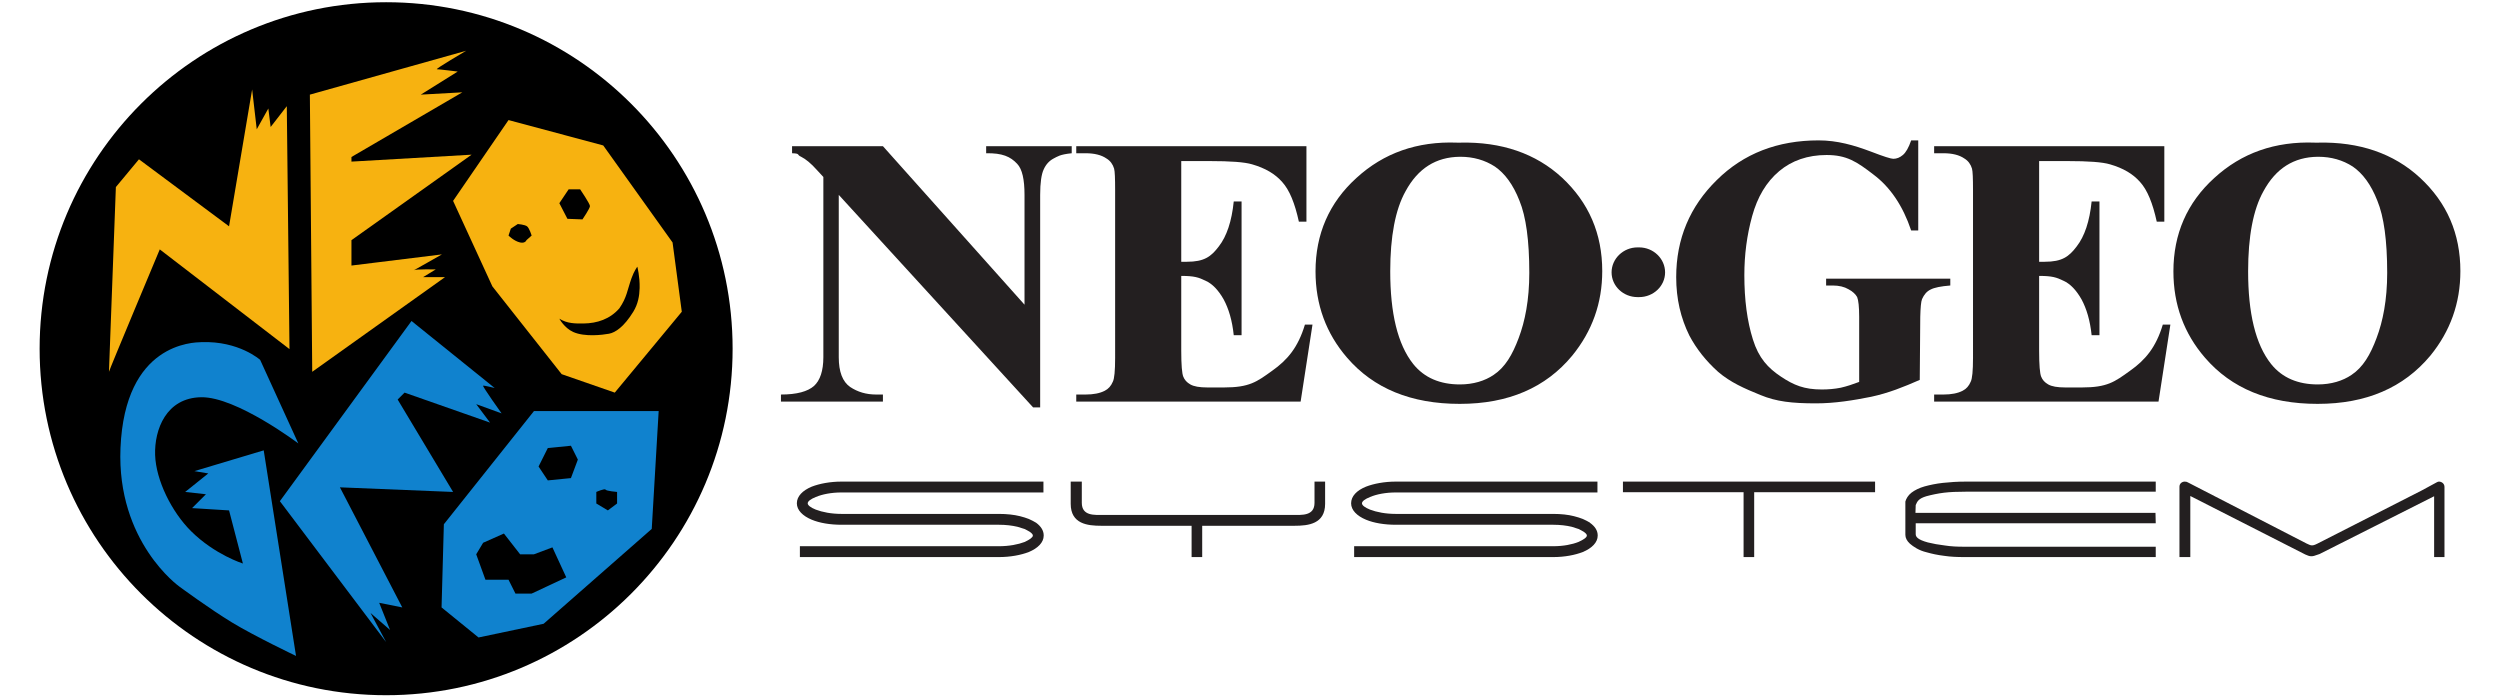 <?xml version="1.0" encoding="UTF-8" standalone="no"?>
<svg
   xmlns:dc="http://purl.org/dc/elements/1.1/"
   xmlns:cc="http://creativecommons.org/ns#"
   xmlns:rdf="http://www.w3.org/1999/02/22-rdf-syntax-ns#"
   xmlns:svg="http://www.w3.org/2000/svg"
   xmlns="http://www.w3.org/2000/svg"
   xmlns:sodipodi="http://sodipodi.sourceforge.net/DTD/sodipodi-0.dtd"
   xmlns:inkscape="http://www.inkscape.org/namespaces/inkscape"
   viewBox="0 0 2437.475 680"
   height="680"
   width="2437.475"
   xml:space="preserve"
   version="1.1"
   id="svg2"
   sodipodi:docname="logo.svg"
   inkscape:version="0.92.5 (2060ec1f9f, 2020-04-08)"><sodipodi:namedview
     pagecolor="#ffffff"
     bordercolor="#666666"
     borderopacity="1"
     objecttolerance="10"
     gridtolerance="10"
     guidetolerance="10"
     inkscape:pageopacity="0"
     inkscape:pageshadow="2"
     inkscape:window-width="3840"
     inkscape:window-height="2065"
     id="namedview52"
     showgrid="false"
     inkscape:zoom="1.0007635"
     inkscape:cx="1297.5733"
     inkscape:cy="547.00143"
     inkscape:window-x="0"
     inkscape:window-y="0"
     inkscape:window-maximized="1"
     inkscape:current-layer="svg2" /><defs
     id="defs6"><clipPath
       id="clipPath16"
       clipPathUnits="userSpaceOnUse"><path
         id="path18"
         d="M 0,618.062 H 1949.984 V 0 H 0 Z"
         inkscape:connector-curvature="0" /></clipPath></defs><g
     transform="matrix(1.25,0,0,-1.25,-0.002,726.289)"
     id="g10"><g
       id="g12"><g
         clip-path="url(#clipPath16)"
         id="g14"><g
           transform="translate(30.908,309.03)"
           id="g20"><path
             id="path22"
             style="fill:#000000;fill-opacity:1;fill-rule:nonzero;stroke:none"
             d="m 0,0 c 0,149.251 121.013,270.264 270.262,270.264 149.25,0 270.264,-121.013 270.264,-270.264 0,-149.25 -121.014,-270.262 -270.264,-270.262 C 121.013,-270.262 0,-149.25 0,0"
             inkscape:connector-curvature="0" /></g><g
           transform="translate(405.683,391.905)"
           id="g24"><path
             id="path26"
             style="fill:#f7b210;fill-opacity:1;fill-rule:nonzero;stroke:none"
             d="m 0,0 c -4.763,1.051 -9.038,5.4 -9.038,5.4 l 1.801,5.4 5.437,3.6 c 0,0 5.4,-0.449 7.2,-1.8 C 7.2,11.25 9,5.4 9,5.4 L 4.95,1.8 C 4.95,1.8 4.05,-0.899 0,0 m 30.601,30.637 7.236,10.802 h 9.002 c 0,0 7.649,-11.25 7.649,-13.052 0,-1.8 -5.85,-10.386 -5.85,-10.386 L 36.9,18.45 Z m 0,-90.075 c 6.112,-3.9 12.599,-3.825 18.9,-3.75 10.538,0.114 20.661,3.414 27.936,11.851 5.888,8.549 6.04,13.876 9.488,23.549 2.025,5.663 4.5,8.888 4.5,8.888 0,0 2.025,-7.65 1.801,-16.686 -0.151,-6.039 -1.238,-12.413 -4.951,-18.452 -7.2,-11.737 -13.987,-16.236 -18.936,-17.137 -4.951,-0.899 -18.9,-2.699 -27.902,1.35 -7.049,3.187 -10.836,10.387 -10.836,10.387 M -9.038,95.475 -52.274,32.438 -21.638,-34.237 32.4,-102.713 73.837,-117.112 126.112,-54.038 118.912,0 64.838,75.676 Z"
             inkscape:connector-curvature="0" /></g><g
           transform="translate(84.983,291.03)"
           id="g28"><path
             id="path30"
             style="fill:#f7b210;fill-opacity:1;fill-rule:nonzero;stroke:none"
             d="m 0,0 5.4,144.114 18.001,21.637 70.274,-52.276 18.001,106.763 3.6,-31.088 9.036,16.238 1.8,-14.438 12.601,16.238 2.1,-189.489 L 39.637,95.476 C 39.637,95.476 0,0.9 0,0"
             inkscape:connector-curvature="0" /></g><g
           transform="translate(241.696,507.217)"
           id="g32"><path
             id="path34"
             style="fill:#f7b210;fill-opacity:1;fill-rule:nonzero;stroke:none"
             d="m 0,0 121.95,34.237 c 0,0 -24.637,-14.436 -22.837,-14.436 1.799,0 16.2,-1.8 16.2,-1.8 L 86.512,0 l 32.4,1.8 -86.475,-50.436 v -3.602 l 93.713,5.402 -93.713,-66.677 v -19.798 l 70.577,8.699 c 0,0 -23.288,-13.237 -21.903,-12.338 1.353,0.937 17.101,0.638 17.101,0.638 l -9.899,-6.038 h 17.099 L 1.838,-216.187 Z"
             inkscape:connector-curvature="0" /></g><g
           transform="translate(232.696,235.155)"
           id="g36"><path
             id="path38"
             style="fill:#1082ce;fill-opacity:1;fill-rule:nonzero;stroke:none"
             d="m 0,0 -29.774,65.176 c 0,0 -16.5,14.888 -45.788,13.837 -6.451,-0.225 -59.738,-0.638 -63.151,-82.613 -3.038,-73.312 45.826,-107.963 45.826,-107.963 0,0 23.662,-17.474 41.175,-28.087 17.512,-10.649 49.912,-26.1 49.912,-26.1 L -27.001,-5.398 -81.075,-21.6 l 10.838,-1.8 -18.038,-14.438 16.199,-1.799 -10.799,-10.801 28.837,-1.799 10.8,-41.437 c 0,0 -21.975,6.9 -40.463,25.274 -15.148,15.075 -27.336,39.639 -28.011,59.401 -0.638,19.761 8.624,44.7 36.037,45.037 C -48.224,36.375 0,0 0,0"
             inkscape:connector-curvature="0" /></g><g
           transform="translate(218.296,190.118)"
           id="g40"><path
             id="path42"
             style="fill:#1082ce;fill-opacity:1;fill-rule:nonzero;stroke:none"
             d="m 0,0 102.675,140.549 64.874,-52.275 c 0,0 -8.101,2.065 -8.999,1.8 -0.901,-0.224 14.399,-21.599 14.399,-21.599 l -19.8,7.201 10.8,-14.4 -66.675,23.399 -5.399,-5.4 43.237,-72.076 -88.275,3.6 48.639,-93.674 -18.002,3.601 8.476,-21.189 -15.225,13.238 12.149,-22.687 z"
             inkscape:connector-curvature="0" /></g><g
           transform="translate(371.446,148.68)"
           id="g44"><path
             id="path46"
             style="fill:#1082ce;fill-opacity:1;fill-rule:nonzero;stroke:none"
             d="M 0,0 5.4,9 21.6,16.199 34.237,0 h 10.8 l 14.401,5.4 10.799,-23.4 -27,-12.637 H 30.601 l -5.402,10.799 H 7.2 Z m 93.675,48.637 c 0,0 6.562,2.926 7.2,1.801 0.637,-1.087 9,-1.801 9,-1.801 v -9 l -7.2,-5.4 -9,5.4 z m -37.836,9.002 -7.202,10.836 7.202,14.4 18.036,1.801 5.401,-10.801 -5.401,-14.437 z m -81.077,-34.202 -1.799,-64.875 28.838,-23.437 50.773,10.687 84.338,73.987 5.4,91.914 H 45.037 Z"
             inkscape:connector-curvature="0" /></g><g
           transform="translate(1681.461,146.52)"
           id="g48"><path
             id="path50"
             style="fill:#231f20;fill-opacity:1;fill-rule:nonzero;stroke:none"
             d="m 0,0 h -149.62 c -5.312,0 -10.431,0.197 -15.549,0.984 -4.922,0.591 -9.45,1.575 -13.584,2.756 -5.906,1.378 -10.237,4.331 -12.993,6.691 -2.362,2.168 -3.544,4.531 -3.544,6.893 V 43.31 c 0.591,2.166 2.166,4.922 4.725,6.89 2.557,1.969 6.103,3.741 10.237,4.922 4.331,1.181 9.056,2.166 14.371,2.756 5.512,0.591 11.222,0.984 17.521,0.984 H 0 v -7.874 h -148.436 c -6.299,0 -11.812,-0.197 -16.733,-0.788 -4.728,-0.59 -9.45,-1.574 -13.781,-2.753 -5.906,-1.774 -7.087,-3.94 -8.268,-6.893 l -0.197,-6.1 H -0.197 L 0,26.38 h -187.218 v -8.465 c 0,-2.166 1.575,-4.331 9.447,-6.497 3.94,-0.987 8.271,-1.772 13.192,-2.365 4.919,-0.785 9.844,-0.982 14.765,-0.982 H 0 Z"
             inkscape:connector-curvature="0" /></g><g
           transform="translate(1372.384,146.52)"
           id="g52"><path
             id="path54"
             style="fill:#231f20;fill-opacity:1;fill-rule:nonzero;stroke:none"
             d="M 0,0 H -0.394 Z"
             inkscape:connector-curvature="0" /></g><g
           transform="translate(1462.549,197.114)"
           id="g56"><path
             id="path58"
             style="fill:#231f20;fill-opacity:1;fill-rule:nonzero;stroke:none"
             d="m 0,0 h -94.298 v -50.594 h -8.271 V 0 H -196.67 V 8.268 H 0 Z"
             inkscape:connector-curvature="0" /></g><g
           transform="translate(992.238,170.93)"
           id="g60"><path
             id="path62"
             style="fill:#231f20;fill-opacity:1;fill-rule:nonzero;stroke:none"
             d="M 0,0 H -54.531 V -24.411 H -62.8 V 0 h -70.477 c -10.631,0 -23.818,1.381 -23.818,17.13 v 17.324 h 8.659 V 17.915 c 0,-10.434 10.04,-9.447 16.537,-9.447 H -0.591 16.34 c 6.693,0 16.733,-0.987 16.733,9.447 v 16.539 h 8.268 V 17.13 C 41.342,1.381 28.152,0 17.521,0 Z"
             inkscape:connector-curvature="0" /></g><g
           transform="translate(813.879,196.919)"
           id="g64"><path
             id="path66"
             style="fill:#231f20;fill-opacity:1;fill-rule:nonzero;stroke:none"
             d="m 0,0 h -157.492 c -7.874,0 -14.961,-1.381 -20.08,-3.546 -3.937,-1.575 -6.299,-3.347 -6.299,-4.922 0,-1.575 2.362,-3.344 6.299,-4.919 5.119,-1.971 12.206,-3.349 20.08,-3.349 h 68.312 54.532 c 5.906,0 11.615,-0.588 16.34,-1.769 2.559,-0.591 4.724,-1.378 6.89,-2.169 2.165,-0.981 4.134,-1.968 5.709,-2.952 3.74,-2.754 5.906,-6.103 5.906,-9.841 v -0.2 c 0,-5.315 -4.528,-9.84 -11.615,-12.793 -6.103,-2.362 -14.371,-3.94 -23.23,-3.94 h -155.326 v 8.468 h 155.326 c 7.874,0 14.962,1.378 20.08,3.344 3.74,1.772 6.3,3.546 6.3,4.921 v 0.2 c 0,0.785 -0.985,1.769 -2.363,2.756 -1.181,0.788 -2.559,1.375 -3.937,2.166 -1.772,0.588 -3.544,1.178 -5.709,1.769 -4.134,0.984 -9.056,1.575 -14.371,1.575 h -54.532 -68.312 c -8.859,0 -17.127,1.378 -23.23,3.94 -7.087,2.95 -11.615,7.478 -11.615,12.793 0,5.515 4.528,10.04 11.615,12.993 6.103,2.365 14.371,3.94 23.23,3.94 H 0 Z"
             inkscape:connector-curvature="0" /></g><g
           transform="translate(1245.995,196.919)"
           id="g68"><path
             id="path70"
             style="fill:#231f20;fill-opacity:1;fill-rule:nonzero;stroke:none"
             d="m 0,0 h -157.292 c -7.875,0 -14.962,-1.381 -20.08,-3.546 -3.937,-1.575 -6.3,-3.347 -6.3,-4.922 0,-1.575 2.363,-3.344 6.3,-4.919 5.118,-1.971 12.205,-3.349 20.08,-3.349 h 68.312 54.529 c 5.908,0 11.618,-0.588 16.145,-1.769 2.557,-0.591 4.725,-1.378 6.888,-2.169 2.168,-0.981 4.134,-1.968 5.712,-2.952 h -0.197 c 3.937,-2.754 6.1,-6.103 6.1,-9.841 v -0.2 c 0,-5.315 -4.528,-9.84 -11.615,-12.793 -6.1,-2.362 -14.172,-3.94 -23.033,-3.94 h -155.324 v 8.468 h 155.324 c 7.877,0 14.767,1.378 19.689,3.344 3.934,1.772 6.496,3.546 6.496,4.921 v 0.2 c 0,0.785 -0.984,1.769 -2.362,2.756 -1.181,0.788 -2.559,1.375 -3.937,2.166 -1.772,0.588 -3.544,1.178 -5.512,1.769 -4.135,0.984 -9.056,1.575 -14.374,1.575 h -54.529 -68.312 c -8.859,0 -17.127,1.378 -23.23,3.94 -7.087,2.95 -11.615,7.478 -11.615,12.793 0,5.515 4.331,10.04 11.615,12.993 6.103,2.365 14.371,3.94 23.23,3.94 H 0 Z"
             inkscape:connector-curvature="0" /></g><g
           transform="translate(1902.344,205.383)"
           id="g72"><path
             id="path74"
             style="fill:#231f20;fill-opacity:1;fill-rule:nonzero;stroke:none"
             d="M 0,0 C 2.166,0 4.331,-1.575 4.331,-4.134 V -58.862 H -3.74 v 47.444 l -89.377,-45.082 -1.181,-0.397 c -4.922,-1.965 -6.3,-1.574 -9.846,0 l -1.179,0.594 -88.591,45.079 v -47.639 h -8.465 v 54.926 c 0,2.559 2.165,3.937 4.134,3.937 1.184,0 1.771,-0.197 2.759,-0.787 l 92.129,-47.448 c 3.544,-1.574 4.137,-2.359 8.468,-0.196 l 81.499,41.538 11.618,6.3 C -1.181,-0.197 -0.396,0 0,0"
             inkscape:connector-curvature="0" /></g><g
           transform="translate(1496.212,471.543)"
           id="g76"><path
             id="path78"
             style="fill:#231f20;fill-opacity:1;fill-rule:nonzero;stroke:none"
             d="m 0,0 v -70.281 h -5.512 c -6.497,19.293 -16.34,33.861 -29.527,43.702 -12.996,10.042 -20.871,15.161 -36.423,15.161 -14.765,0 -27.167,-4.331 -37.01,-12.599 -10.043,-8.468 -16.931,-20.081 -21.065,-35.042 -4.134,-14.962 -6.1,-30.317 -6.1,-46.067 0,-19.095 2.166,-35.829 6.691,-50.203 4.528,-14.565 11.812,-22.24 21.852,-28.939 10.04,-6.691 18.111,-10.037 31.892,-10.037 4.921,0 9.843,0.393 14.764,1.375 5.122,1.184 9.056,2.562 14.369,4.531 v 50.791 c 0,7.874 -0.588,12.993 -1.572,15.355 -1.182,2.166 -3.347,4.331 -6.694,6.103 -3.349,1.969 -7.481,2.953 -12.402,2.953 h -5.119 v 5.315 h 96.858 v -5.315 c -7.284,-0.591 -12.403,-1.578 -15.358,-3.15 -2.953,-1.381 -5.119,-3.937 -6.691,-7.481 -0.788,-1.968 -1.184,-6.496 -1.378,-13.78 l -0.394,-49.216 c -12.602,-5.513 -24.214,-10.237 -37.995,-13.19 -13.78,-2.756 -28.154,-5.116 -42.916,-5.116 -18.899,0 -30.908,1.375 -43.31,6.494 -12.597,5.118 -23.427,9.843 -33.076,18.114 -9.45,8.462 -16.928,17.909 -22.44,28.346 -6.694,13.583 -10.237,28.545 -10.237,45.478 0,29.921 10.631,55.12 31.695,75.788 20.868,20.673 47.444,30.91 79.336,30.91 14.568,0 27.561,-3.74 41.145,-8.859 9.647,-3.74 15.356,-5.512 17.127,-5.512 2.756,0 5.119,0.984 7.481,2.953 2.363,1.969 4.528,5.709 6.497,11.418 z"
             inkscape:connector-curvature="0" /></g><g
           transform="translate(1139.1,458.748)"
           id="g80"><path
             id="path82"
             style="fill:#231f20;fill-opacity:1;fill-rule:nonzero;stroke:none"
             d="m 0,0 h -0.394 v 11.022 c 32.483,0.787 59.257,-8.463 79.73,-27.364 20.868,-19.487 31.299,-43.704 31.299,-72.838 0,-25.001 -7.869,-46.853 -23.424,-65.949 C 66.54,-180.134 37.404,-192.73 -0.394,-192.73 v 15.158 c 10.434,0 19.49,2.756 26.38,7.478 8.859,5.906 14.568,15.555 19.49,28.745 4.921,12.993 8.268,29.727 8.268,50.791 0,25.199 -2.559,43.901 -7.678,56.304 C 41.145,-21.655 34.648,-12.993 26.97,-7.68 19.096,-2.562 10.04,0 0,0 m -0.394,0 c -18.702,-0.197 -32.679,-9.059 -42.326,-26.776 -8.071,-14.371 -12.008,-35.433 -12.008,-62.6 0,-32.483 5.709,-56.894 17.914,-72.25 8.662,-10.827 21.065,-15.946 36.42,-15.946 v -15.158 h -0.197 c -37.798,0 -67.13,12.006 -87.801,36.023 -16.34,18.902 -24.608,41.344 -24.608,67.331 0,29.135 10.63,53.547 31.892,72.837 21.261,19.492 47.444,28.745 78.549,27.561 h 2.165 z"
             inkscape:connector-curvature="0" /></g><g
           transform="translate(921.367,455.4)"
           id="g84"><path
             id="path86"
             style="fill:#231f20;fill-opacity:1;fill-rule:nonzero;stroke:none"
             d="m 0,0 v -78.549 h 4.331 c 13.584,0 18.899,3.937 25.002,12.009 6.103,7.874 10.04,19.492 11.615,35.042 h 6.103 v -104.339 h -6.103 c -1.181,11.419 -3.937,20.674 -7.875,27.955 -4.134,7.284 -8.859,12.206 -14.174,14.568 -5.315,2.562 -8.662,3.741 -18.899,3.741 v -58.469 c 0,-11.025 0.591,-17.718 1.575,-20.08 0.984,-2.56 2.756,-4.528 5.512,-6.103 2.756,-1.575 7.087,-2.362 13.387,-2.362 H 33.27 c 19.883,0 25.592,4.331 37.601,12.993 12.009,8.465 20.277,18.308 25.593,36.026 h 5.906 l -9.253,-60.041 H -81.896 v 5.509 h 7.284 c 6.103,0 11.222,0.985 14.962,2.953 2.756,1.378 4.922,3.741 6.3,7.087 1.181,2.363 1.772,8.466 1.772,18.506 V -22.44 c 0,8.856 -0.197,14.371 -0.788,16.534 -0.984,3.347 -2.953,6.103 -5.906,7.877 -3.937,2.756 -9.449,4.132 -16.34,4.132 h -7.284 v 5.512 H 97.645 v -58.86 h -5.906 c -3.15,14.371 -7.284,24.608 -12.993,30.902 C 73.234,-10.04 65.556,-5.512 55.319,-2.559 49.413,-0.787 38.389,0 22.049,0 Z"
             inkscape:connector-curvature="0" /></g><g
           transform="translate(688.673,467.015)"
           id="g88"><path
             id="path90"
             style="fill:#231f20;fill-opacity:1;fill-rule:nonzero;stroke:none"
             d="m 0,0 110.441,-123.631 v 85.639 c 0,12.006 -1.772,20.077 -5.709,24.214 -5.315,5.707 -11.615,8.465 -24.214,8.266 V 0 h 66.737 v -5.512 c -9.45,-0.985 -11.025,-2.559 -14.175,-4.132 -3.346,-1.774 -5.906,-4.53 -7.677,-8.468 -1.772,-3.74 -2.756,-10.431 -2.756,-19.88 v -165.76 h -5.513 l -151.585,165.76 v -126.584 c 0,-11.418 2.953,-19.099 8.859,-23.23 5.906,-3.94 12.599,-5.909 20.277,-5.909 H 0 v -5.509 h -79.533 v 5.509 c 12.402,0 20.867,2.363 25.789,6.694 4.725,4.331 7.284,11.812 7.284,22.445 v 140.561 l -4.922,5.313 c -4.724,5.318 -8.859,8.662 -12.402,10.436 -3.741,1.575 -0.394,2.557 -7.087,2.754 V 0 Z"
             inkscape:connector-curvature="0" /></g><g
           transform="translate(1808.244,458.748)"
           id="g92"><path
             id="path94"
             style="fill:#231f20;fill-opacity:1;fill-rule:nonzero;stroke:none"
             d="m 0,0 h -0.394 v 11.022 c 32.483,0.787 59.254,-8.463 79.728,-27.364 21.064,-19.487 31.498,-43.704 31.498,-72.838 0,-25.001 -7.872,-46.853 -23.427,-65.949 -20.868,-25.005 -50.004,-37.601 -87.799,-37.601 v 15.158 c 10.431,0 19.49,2.756 26.377,7.478 8.862,5.906 14.571,15.555 19.49,28.745 4.922,12.993 8.271,29.727 8.271,50.791 0,25.199 -2.562,43.901 -7.68,56.304 C 41.142,-21.655 34.645,-12.993 26.97,-7.68 19.096,-2.562 10.037,0 0,0 m -0.394,0 c -18.705,-0.197 -32.679,-9.059 -42.326,-26.776 -8.074,-14.371 -12.008,-35.433 -12.008,-62.6 0,-32.483 5.709,-56.894 17.912,-72.25 8.662,-10.827 21.064,-15.946 36.422,-15.946 v -15.158 h -0.199 c -37.798,0 -67.131,12.006 -87.802,36.023 -16.337,18.902 -24.608,41.344 -24.608,67.331 0,29.135 10.631,53.547 31.892,72.837 21.261,19.492 47.444,28.745 78.552,27.561 h 2.165 z"
             inkscape:connector-curvature="0" /></g><g
           transform="translate(1590.508,455.4)"
           id="g96"><path
             id="path98"
             style="fill:#231f20;fill-opacity:1;fill-rule:nonzero;stroke:none"
             d="m 0,0 v -78.549 h 4.334 c 13.583,0 18.899,3.937 25.002,12.009 6.1,7.874 10.037,19.492 11.615,35.042 h 6.102 v -104.339 h -6.102 c -1.184,11.419 -3.938,20.674 -7.875,27.955 -4.134,7.284 -8.859,12.206 -14.174,14.568 -5.316,2.562 -8.665,3.741 -18.902,3.741 v -58.469 c 0,-11.025 0.593,-17.718 1.578,-20.08 0.984,-2.56 2.756,-4.528 5.512,-6.103 2.756,-1.575 7.087,-2.362 13.387,-2.362 H 33.27 c 19.886,0 25.595,4.331 37.601,12.993 12.012,8.465 20.277,18.308 25.595,36.026 h 5.906 L 93.12,-187.609 H -81.893 v 5.509 h 7.284 c 6.1,0 11.221,0.985 14.962,2.953 2.753,1.378 4.919,3.741 6.299,7.087 1.179,2.363 1.772,8.466 1.772,18.506 V -22.44 c 0,8.856 -0.197,14.371 -0.787,16.534 -0.985,3.347 -2.953,6.103 -5.906,7.877 -3.94,2.756 -9.45,4.132 -16.34,4.132 h -7.284 v 5.512 H 97.648 v -58.86 H 91.742 C 88.589,-32.874 84.458,-22.637 78.749,-16.343 73.236,-10.04 65.559,-5.512 55.322,-2.559 49.413,-0.787 38.389,0 22.052,0 Z"
             inkscape:connector-curvature="0" /></g><g
           transform="translate(1277.297,388.072)"
           id="g100"><path
             id="path102"
             style="fill:#231f20;fill-opacity:1;fill-rule:nonzero;stroke:none"
             d="m 0,0 h 1.184 c 11.218,0 20.277,-8.856 20.277,-19.49 0,-10.63 -9.059,-19.292 -20.277,-19.292 H 0 c -11.219,0 -20.274,8.662 -20.274,19.292 C -20.274,-8.856 -11.219,0 0,0"
             inkscape:connector-curvature="0" /></g></g></g></g></svg>